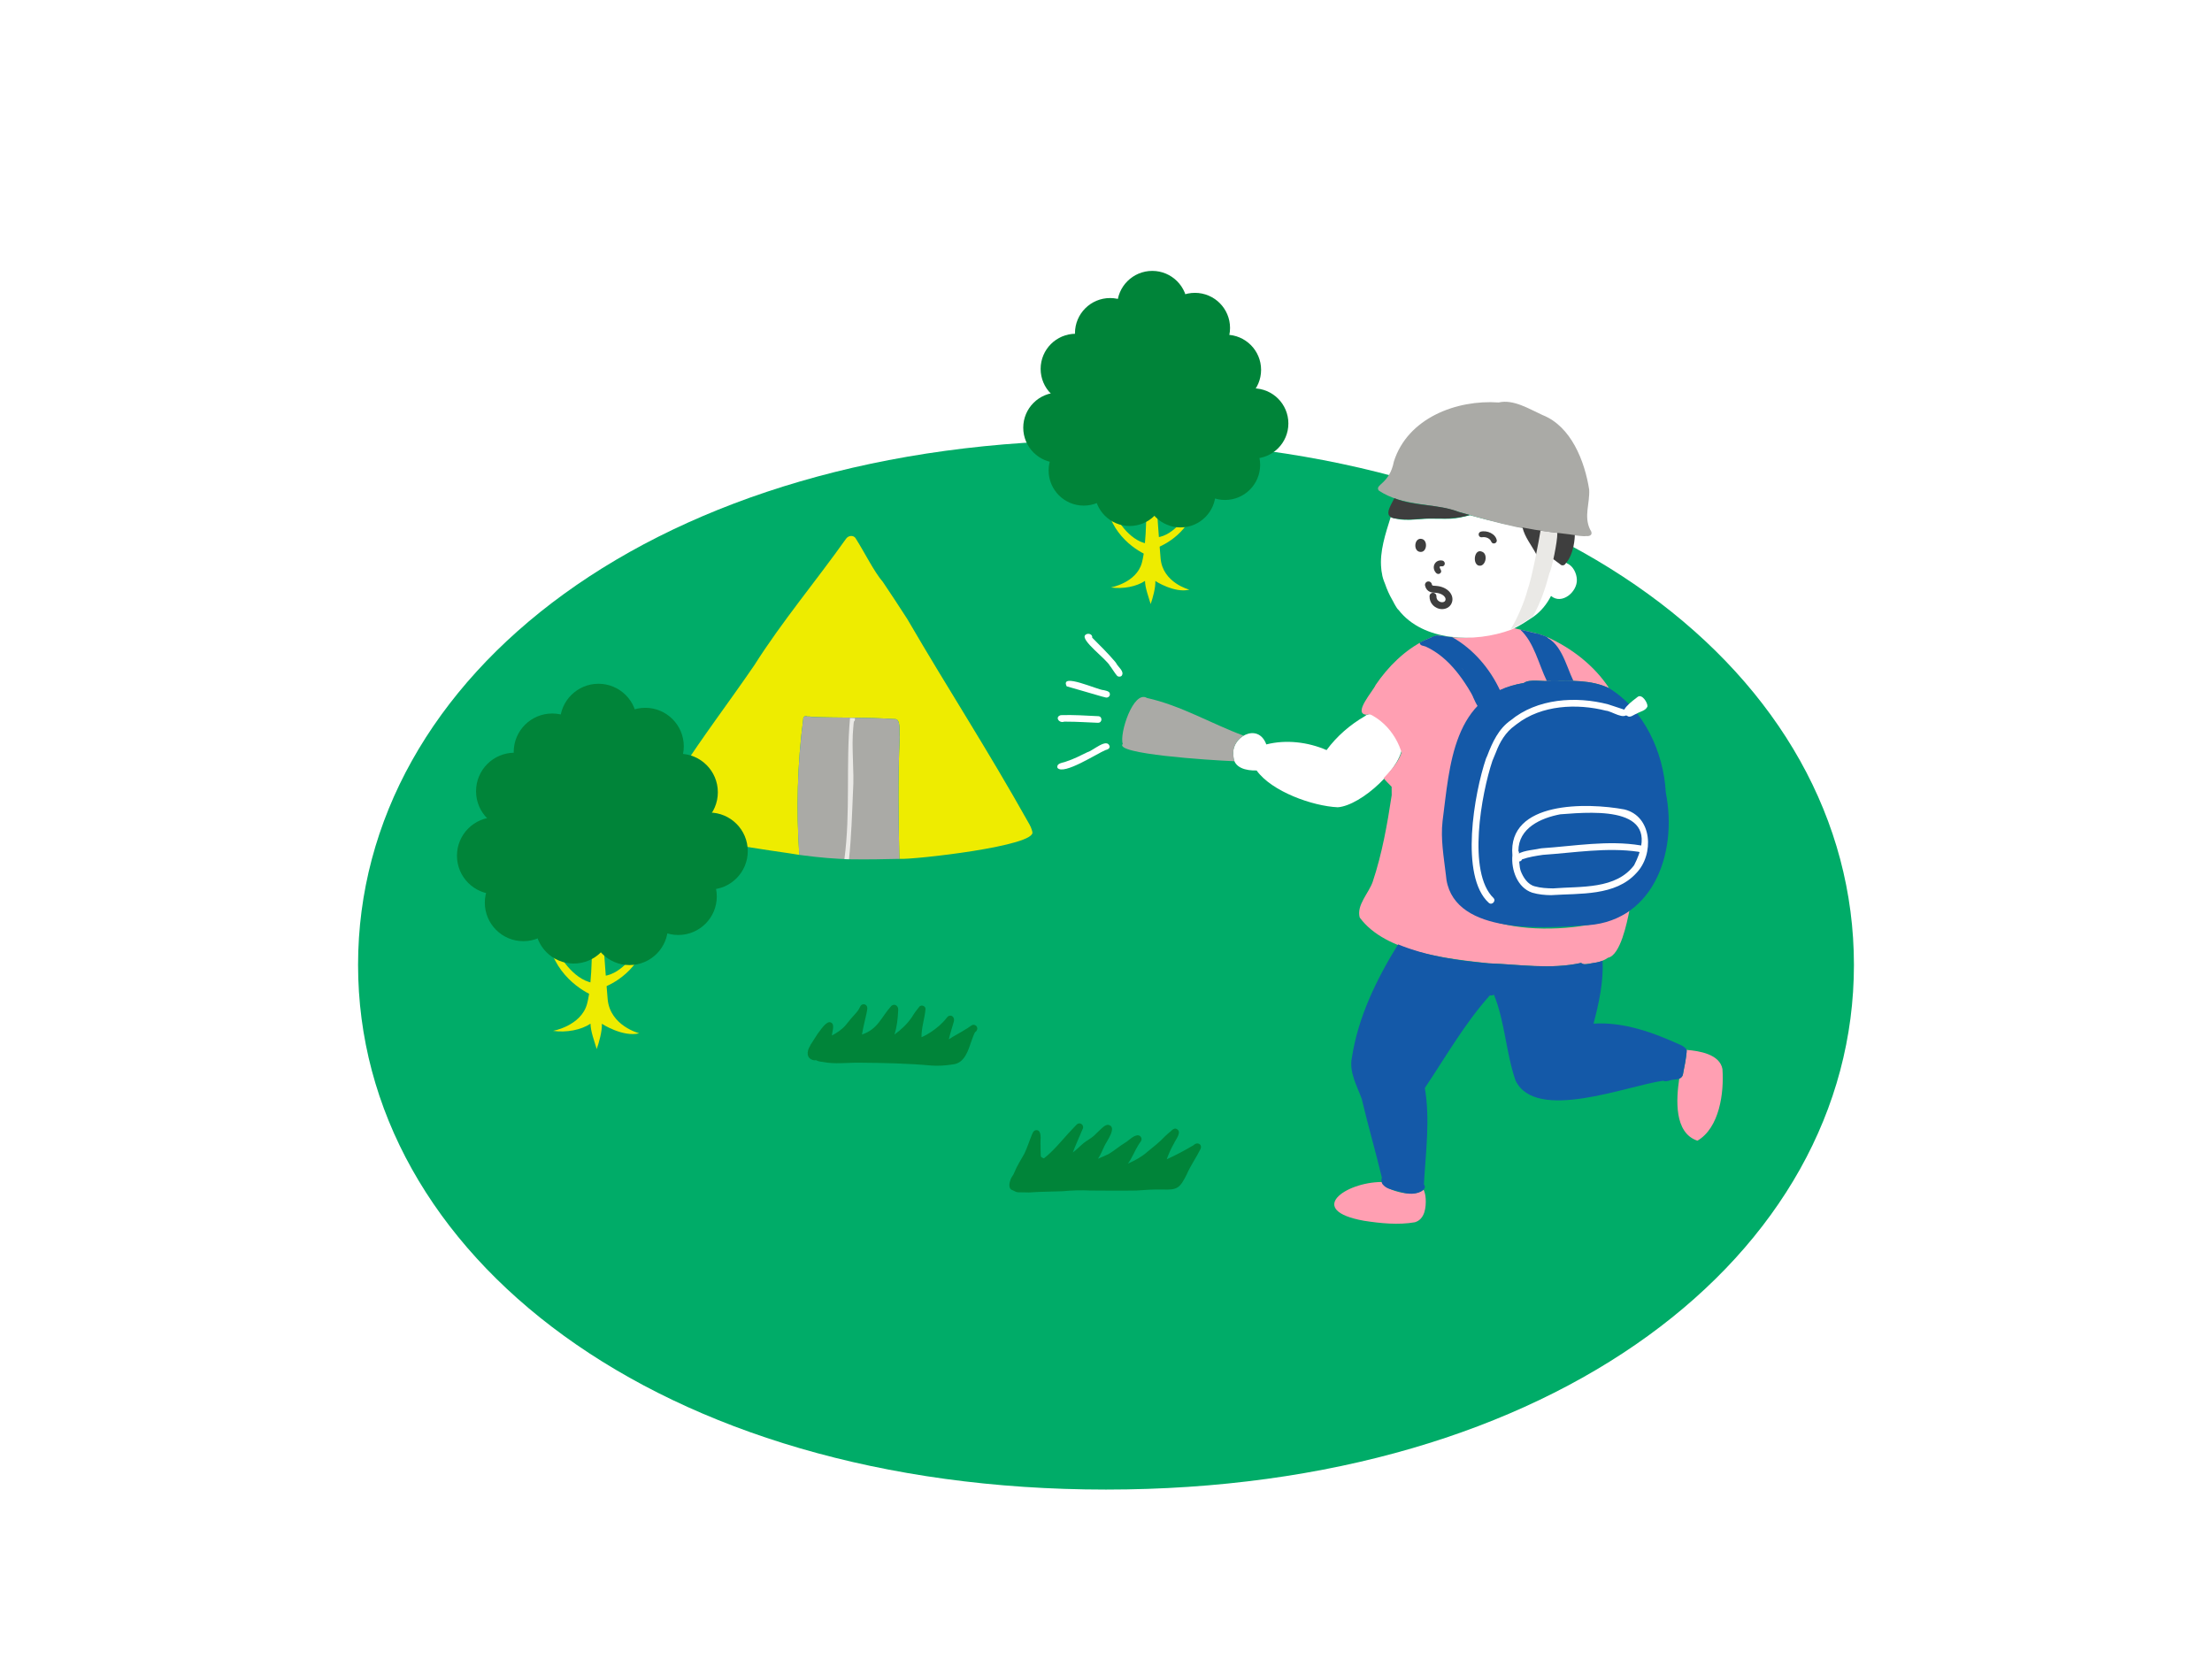 <svg width="600" height="450" viewBox="0 0 600 450" fill="none" xmlns="http://www.w3.org/2000/svg">
<g clip-path="url(#clip0_234_3455)">
<g filter="url(#filter0_d_234_3455)">
<path d="M502.875 235.582C502.875 314.182 421.5 377.902 300 377.902C178.5 377.902 97.125 314.182 97.125 235.582C97.125 156.982 178.5 93.255 300 93.255C421.5 93.255 502.875 156.975 502.875 235.575V235.582Z" fill="#00AC68"/>
</g>
<path d="M322.028 139.425C322.028 139.425 318.548 145.238 313.86 145.755L312.735 148.965C312.735 148.965 319.92 146.978 323.318 139.875L322.035 139.425H322.028Z" fill="#EEEC00"/>
<path d="M302.58 140.055C302.58 140.055 306.037 146.61 311.13 147.457L312.165 151.035C312.165 151.035 304.432 148.432 301.147 140.467L302.58 140.055Z" fill="#EEEC00"/>
<path d="M310.913 135.068C310.913 135.068 311.213 147.3 309.713 152.708C308.213 158.108 301.306 159.345 301.306 159.345C304.643 159.818 308.251 159.12 310.583 157.568C310.598 159.45 311.543 161.903 312.113 163.845C312.683 162.225 313.471 159.42 313.388 157.568C313.351 157.635 318.668 160.965 322.621 159.945C322.621 159.945 315.413 158.115 314.813 151.508C314.408 147.015 313.613 135.368 313.613 135.368L310.913 135.068Z" fill="#EEEC00"/>
<path d="M312.547 92.528C317.808 92.528 322.072 88.263 322.072 83.002C322.072 77.742 317.808 73.478 312.547 73.478C307.287 73.478 303.022 77.742 303.022 83.002C303.022 88.263 307.287 92.528 312.547 92.528Z" fill="#008439"/>
<path d="M312.547 108.18C317.808 108.18 322.072 103.916 322.072 98.655C322.072 93.394 317.808 89.13 312.547 89.13C307.287 89.13 303.022 93.394 303.022 98.655C303.022 103.916 307.287 108.18 312.547 108.18Z" fill="#008439"/>
<path d="M301.11 99.892C306.37 99.892 310.635 95.628 310.635 90.368C310.635 85.107 306.37 80.843 301.11 80.843C295.849 80.843 291.585 85.107 291.585 90.368C291.585 95.628 295.849 99.892 301.11 99.892Z" fill="#008439"/>
<path d="M291.796 109.582C297.056 109.582 301.321 105.318 301.321 100.057C301.321 94.797 297.056 90.532 291.796 90.532C286.535 90.532 282.271 94.797 282.271 100.057C282.271 105.318 286.535 109.582 291.796 109.582Z" fill="#008439"/>
<path d="M287.078 125.535C292.338 125.535 296.603 121.271 296.603 116.01C296.603 110.75 292.338 106.485 287.078 106.485C281.817 106.485 277.553 110.75 277.553 116.01C277.553 121.271 281.817 125.535 287.078 125.535Z" fill="#008439"/>
<path d="M293.963 137.145C299.223 137.145 303.487 132.88 303.487 127.62C303.487 122.359 299.223 118.095 293.963 118.095C288.702 118.095 284.438 122.359 284.438 127.62C284.438 132.88 288.702 137.145 293.963 137.145Z" fill="#008439"/>
<path d="M324.121 98.483C329.381 98.483 333.646 94.218 333.646 88.957C333.646 83.697 329.381 79.433 324.121 79.433C318.86 79.433 314.596 83.697 314.596 88.957C314.596 94.218 318.86 98.483 324.121 98.483Z" fill="#008439"/>
<path d="M332.543 109.845C337.803 109.845 342.068 105.581 342.068 100.32C342.068 95.059 337.803 90.795 332.543 90.795C327.282 90.795 323.018 95.059 323.018 100.32C323.018 105.581 327.282 109.845 332.543 109.845Z" fill="#008439"/>
<path d="M326.543 110.227C331.803 110.227 336.068 105.963 336.068 100.702C336.068 95.442 331.803 91.177 326.543 91.177C321.282 91.177 317.018 95.442 317.018 100.702C317.018 105.963 321.282 110.227 326.543 110.227Z" fill="#008439"/>
<path d="M339.945 124.388C345.205 124.388 349.47 120.123 349.47 114.863C349.47 109.602 345.205 105.338 339.945 105.338C334.684 105.338 330.42 109.602 330.42 114.863C330.42 120.123 334.684 124.388 339.945 124.388Z" fill="#008439"/>
<path d="M332.288 135.615C337.548 135.615 341.813 131.35 341.813 126.09C341.813 120.829 337.548 116.565 332.288 116.565C327.027 116.565 322.763 120.829 322.763 126.09C322.763 131.35 327.027 135.615 332.288 135.615Z" fill="#008439"/>
<path d="M312.547 123.833C317.808 123.833 322.072 119.568 322.072 114.308C322.072 109.047 317.808 104.783 312.547 104.783C307.287 104.783 303.022 109.047 303.022 114.308C303.022 119.568 307.287 123.833 312.547 123.833Z" fill="#008439"/>
<path d="M312.802 129.705C318.063 129.705 322.327 125.441 322.327 120.18C322.327 114.92 318.063 110.655 312.802 110.655C307.542 110.655 303.277 114.92 303.277 120.18C303.277 125.441 307.542 129.705 312.802 129.705Z" fill="#008439"/>
<path d="M299.738 119.753C304.998 119.753 309.263 115.488 309.263 110.228C309.263 104.967 304.998 100.703 299.738 100.703C294.477 100.703 290.213 104.967 290.213 110.228C290.213 115.488 294.477 119.753 299.738 119.753Z" fill="#008439"/>
<path d="M301.395 114.518C306.656 114.518 310.92 110.253 310.92 104.993C310.92 99.732 306.656 95.468 301.395 95.468C296.135 95.468 291.87 99.732 291.87 104.993C291.87 110.253 296.135 114.518 301.395 114.518Z" fill="#008439"/>
<path d="M324.803 119.753C330.064 119.753 334.328 115.488 334.328 110.228C334.328 104.967 330.064 100.703 324.803 100.703C319.543 100.703 315.278 104.967 315.278 110.228C315.278 115.488 319.543 119.753 324.803 119.753Z" fill="#008439"/>
<path d="M306.427 142.673C311.688 142.673 315.952 138.408 315.952 133.148C315.952 127.887 311.688 123.623 306.427 123.623C301.167 123.623 296.902 127.887 296.902 133.148C296.902 138.408 301.167 142.673 306.427 142.673Z" fill="#008439"/>
<path d="M320.206 143.062C325.466 143.062 329.731 138.798 329.731 133.537C329.731 128.277 325.466 124.012 320.206 124.012C314.945 124.012 310.681 128.277 310.681 133.537C310.681 138.798 314.945 143.062 320.206 143.062Z" fill="#008439"/>
<path d="M303.023 135.405C308.284 135.405 312.548 131.14 312.548 125.88C312.548 120.619 308.284 116.355 303.023 116.355C297.763 116.355 293.498 120.619 293.498 125.88C293.498 131.14 297.763 135.405 303.023 135.405Z" fill="#008439"/>
<path d="M322.081 135.405C327.341 135.405 331.606 131.14 331.606 125.88C331.606 120.619 327.341 116.355 322.081 116.355C316.82 116.355 312.556 120.619 312.556 125.88C312.556 131.14 316.82 135.405 322.081 135.405Z" fill="#008439"/>
<path d="M323.76 310.635C324.638 309.653 326.153 310.253 325.665 311.603C324.525 313.943 322.92 316.178 321.9 318.555C320.025 322.26 319.425 322.83 315.24 322.65C312.915 322.613 310.583 322.748 308.265 322.928C304.073 323.003 299.873 322.95 295.688 322.928C293.198 322.8 290.708 322.883 288.225 323.123C285.188 323.235 282.15 323.235 279.12 323.453C278.168 323.453 277.208 323.385 276.255 323.408C275.693 323.43 275.22 323.108 274.733 322.875C273.345 322.508 273.788 320.738 274.185 319.755C274.448 319.14 274.935 318.668 275.138 318.023C275.865 316.223 276.93 314.595 277.868 312.908C278.693 311.19 279.233 309.353 279.975 307.605C280.11 307.283 280.253 306.975 280.523 306.75C280.83 306.495 281.31 306.473 281.655 306.675C282.638 307.358 282.113 309.578 282.248 310.688C282.248 311.64 282.248 312.608 282.308 313.56C282.345 313.928 282.848 314.078 283.148 314.213C285.645 312.263 287.693 309.743 289.815 307.395C290.453 306.705 291.098 306.03 291.743 305.348C291.968 305.108 292.178 304.86 292.508 304.755C293.258 304.523 293.993 305.295 293.753 306.03C293.61 306.443 293.393 306.825 293.235 307.238C292.508 309.03 291.675 310.778 291.008 312.593C292.065 311.85 292.928 310.883 293.925 310.065C294.803 309.368 295.815 308.858 296.67 308.123C297.345 307.5 297.975 306.825 298.658 306.21C299.205 305.73 299.79 305.115 300.563 305.1C303.225 305.55 300.173 309.555 299.588 310.83C298.995 312 298.575 313.223 297.833 314.31C298.8 313.883 299.783 313.493 300.728 313.02C302.273 312.09 303.675 310.875 305.145 309.983C306.285 309.315 307.215 308.108 308.58 307.928C309.068 307.913 309.465 308.258 309.608 308.708C309.81 309.383 309.18 309.9 308.873 310.425C307.8 312.113 307.133 314.018 305.948 315.623C307.778 314.805 309.638 313.838 311.123 312.51C312.788 311.123 314.52 309.833 315.99 308.235C316.53 307.71 317.108 307.23 317.685 306.75C318.045 306.383 318.488 306 319.035 306.165C320.805 306.915 318.923 309.015 318.458 310.11C317.655 311.49 317.018 312.953 316.47 314.453C318.968 313.328 321.405 312.023 323.745 310.635H323.76Z" fill="#008439"/>
<path d="M264.877 278.363C265.297 278.895 265.05 279.66 264.48 279.968C264.097 280.688 263.827 281.475 263.565 282.203C262.635 284.873 261.682 288.488 258.322 288.735C256.455 289.028 254.557 289.163 252.667 289.028C246.135 288.435 239.58 288.3 233.025 288.255C229.747 288.218 226.402 288.713 223.162 288.045C222.36 287.97 221.76 287.82 221.317 287.558C221.145 287.618 220.942 287.633 220.717 287.58C218.662 287.175 218.79 285.098 219.742 283.695C219.81 283.44 219.952 283.193 220.125 282.998C220.672 282.165 221.19 281.31 221.737 280.478C222.442 279.63 224.152 276.758 225.367 277.335C226.575 277.883 225.682 279.848 225.66 280.883C227.01 280.148 228.322 279.293 229.342 278.13C230.272 276.938 231.255 275.768 232.282 274.665C232.74 274.14 233.1 273.54 233.392 272.918C233.677 272.393 234.39 272.235 234.87 272.603C235.567 273.165 235.132 274.148 235.035 274.89C234.615 276.833 234.12 278.7 233.805 280.62C238.237 279.098 238.995 275.888 241.807 272.82C242.805 272.07 243.787 272.97 243.63 274.088C243.525 276.315 243.307 278.498 242.617 280.613C244.425 279.33 246.075 277.755 247.327 275.933C247.95 274.883 248.67 273.893 249.45 272.963C250.02 272.52 250.98 272.858 251.047 273.615C250.845 276.278 249.915 278.685 249.952 281.34C251.752 280.575 253.32 279.458 254.797 278.198C255.487 277.545 256.185 276.893 256.755 276.128C256.935 275.858 257.16 275.625 257.475 275.528C258.555 275.258 259.035 276.42 258.667 277.298C258.247 278.835 257.707 280.35 257.37 281.91C258.877 280.898 260.512 280.125 262.027 279.128C262.665 278.82 263.16 278.318 263.782 278.01C264.172 277.89 264.637 278.04 264.885 278.37L264.877 278.363Z" fill="#008439"/>
<path d="M380.46 201.338C380.828 208.043 369.18 218.535 362.865 218.97C356.025 218.663 344.925 214.688 340.853 208.988C338.115 209.07 334.553 208.35 334.553 205.013C333.705 200.01 341.22 195.758 343.485 201.923C348.833 200.558 354.795 201.27 359.828 203.46C362.588 199.718 366.165 196.613 370.185 194.28C372.338 192.293 376.26 195.878 377.828 196.755C379.298 197.82 380.303 199.515 380.468 201.33L380.46 201.338Z" fill="white"/>
<path d="M374.79 186.548C374.79 186.548 374.79 186.548 374.79 186.54C374.775 186.563 374.76 186.585 374.745 186.6C374.76 186.585 374.768 186.563 374.783 186.548H374.79Z" fill="#FF9FB2"/>
<path d="M405.172 259.568C405.127 259.568 405.09 259.568 405.045 259.56C405.082 259.56 405.127 259.56 405.172 259.568C405.172 259.568 405.165 259.568 405.157 259.568C405.172 259.568 405.195 259.568 405.21 259.568C405.202 259.568 405.187 259.568 405.18 259.568H405.172Z" fill="#FF9FB2"/>
<path d="M381.907 257.145C381.907 257.145 381.96 257.16 381.99 257.175C381.96 257.168 381.937 257.16 381.907 257.145Z" fill="#FF9FB2"/>
<path d="M381.435 255.06C381.45 255.06 381.457 255.068 381.472 255.075C381.457 255.075 381.45 255.068 381.435 255.06Z" fill="#FF9FB2"/>
<path d="M441.967 247.027C441.322 250.192 439.545 259.14 436.155 259.785C434.302 261.127 431.94 261.27 429.742 261.547C429.412 261.585 429.082 261.435 428.895 261.18C420.622 263.017 412.102 261.585 403.725 261.292C403.732 261.292 403.74 261.292 403.747 261.292C392.715 260.055 375.825 258.412 368.82 248.88C367.89 245.505 371.287 242.265 372.352 239.16C374.887 231.577 376.305 223.56 377.497 215.677C377.497 215.692 377.497 215.7 377.497 215.715C377.512 214.942 377.497 214.177 377.475 213.412C376.77 212.617 375.937 211.927 375.3 211.072C378.202 208.005 381.87 203.977 379.987 199.462C379.935 199.342 379.882 199.23 379.822 199.11C378.78 196.882 373.132 192.907 370.65 193.882C366.84 193.59 372.457 187.455 373.155 185.767C373.132 185.797 373.11 185.827 373.087 185.865C376.5 180.832 381.052 176.295 386.55 173.602C387.667 173.115 388.792 172.612 389.977 172.327C396.87 173.7 403.995 172.56 410.587 170.37C413.625 171.142 416.782 171.585 419.677 172.815C426.322 175.8 432.457 180.547 436.47 186.667C431.535 184.342 425.985 184.642 420.667 184.68C418.35 184.942 414.975 184.087 413.332 185.257C393.577 188.737 396.697 208.297 394.567 223.41C394.02 228.292 394.342 233.212 394.912 238.08C393.907 255.682 432.54 253.755 441.975 247.027H441.967Z" fill="#FF9FB2"/>
<path d="M368.49 295.837C368.49 295.837 368.513 295.897 368.528 295.927C368.513 295.897 368.505 295.867 368.49 295.837Z" fill="#AAAAA6"/>
<path d="M371.978 269.715C371.978 269.715 371.963 269.745 371.963 269.753C371.963 269.738 371.97 269.723 371.978 269.715Z" fill="#AAAAA6"/>
<path d="M372.18 269.235C372.18 269.235 372.15 269.295 372.143 269.332C372.158 269.302 372.165 269.272 372.18 269.235Z" fill="#AAAAA6"/>
<path d="M464.01 286.365C464.01 286.365 463.973 286.35 463.95 286.343C463.988 286.358 464.025 286.373 464.063 286.388C464.048 286.388 464.033 286.373 464.01 286.365Z" fill="#FF9FB2"/>
<path d="M386.715 325.05C386.85 327.48 386.512 330.727 383.775 331.537C379.267 332.317 374.49 331.83 369.982 331.132C354.075 328.282 364.95 320.64 374.79 320.617C374.85 320.827 374.932 321.03 375.06 321.21C377.055 323.257 383.79 324.915 386.145 322.687C386.49 323.43 386.655 324.247 386.707 325.057L386.715 325.05Z" fill="#FF9FB2"/>
<path d="M467.212 290.017C467.67 296.43 466.402 305.91 460.425 309.412C454.02 307.282 454.672 298.065 455.49 292.59C455.595 292.545 455.7 292.492 455.797 292.425C455.827 292.402 455.865 292.38 455.895 292.35C455.895 292.35 455.895 292.35 455.887 292.35C456.225 292.147 456.412 291.78 456.51 291.412C456.855 289.215 457.5 287.002 457.492 284.782C460.942 285.052 466.5 285.952 467.22 290.01L467.212 290.017Z" fill="#FF9FB2"/>
<path d="M451.845 214.987C455.205 231.96 447.968 250.785 429.12 251.025C417.593 251.902 393.293 253.32 392.183 237.225C391.613 232.357 390.743 227.617 391.29 222.735C393.24 207.937 393.915 188.34 413.325 185.257C414.99 184.05 418.643 184.987 420.833 184.657C426.098 184.68 431.595 184.35 436.463 186.667C446.003 192.54 451.253 204.052 451.845 214.987Z" fill="#1459A8"/>
<path d="M400.815 191.122C397.455 184.92 393.382 178.455 386.737 175.387C386.13 175.117 385.14 175.23 385.095 174.315C385.65 174.015 386.22 173.745 386.797 173.49C394.35 176.445 398.85 183.735 402.592 190.507C402.135 190.942 401.692 191.392 401.28 191.865C401.13 191.617 400.972 191.37 400.815 191.122Z" fill="#1459A8"/>
<path d="M406.943 187.387C406.403 187.68 405.87 187.995 405.353 188.325C402.27 182.032 396.923 174.525 389.535 173.49C389.048 173.76 388.38 173.4 388.268 172.875C390.053 171.892 391.988 172.8 393.885 172.822C399.645 176.04 404.198 181.425 406.935 187.38L406.943 187.387Z" fill="#1459A8"/>
<path d="M400.934 191.73C398.887 188.55 398.399 184.688 396.704 181.388C394.252 179.513 391.949 177.63 389.144 176.28C389.174 176.303 389.212 176.318 389.242 176.34C388.642 176.033 388.012 175.395 388.124 174.675C387.599 174.308 387.074 173.948 386.542 173.603C387.592 173.168 388.642 172.65 389.752 172.395C391.409 172.688 392.887 173.58 394.252 174.525C396.644 173.633 399.952 180 401.602 181.538C403.312 180.165 404.069 183.638 404.729 184.71C404.722 184.688 404.707 184.658 404.699 184.635C404.834 184.943 404.962 185.258 405.097 185.565C405.082 185.528 405.067 185.49 405.052 185.46C405.134 185.648 405.209 185.828 405.284 186.015C405.284 186.015 405.284 186.008 405.284 186C405.577 186.608 405.914 187.185 406.214 187.785C404.294 188.91 402.562 190.35 401.122 192.038C401.062 191.933 400.994 191.828 400.934 191.723V191.73Z" fill="#1459A8"/>
<path d="M421.92 187.98C421.958 187.98 422.003 187.98 422.04 187.98C420.48 188.032 421.028 185.7 420.758 184.672C421.358 184.642 421.965 184.672 422.573 184.657C422.663 185.287 422.678 185.925 422.723 186.562C423.195 187.155 422.663 188.07 421.92 187.98Z" fill="#1459A8"/>
<path d="M419.58 184.732C417.315 180.075 416.145 174.285 412.372 170.782C414.135 171.18 415.89 171.6 417.63 172.072C417.727 172.177 417.832 172.282 417.93 172.387C423.292 173.362 424.71 180.42 426.787 184.695C424.365 184.635 422.002 184.62 419.58 184.74V184.732Z" fill="#1459A8"/>
<path d="M419.077 183.54C419.077 183.54 419.092 183.57 419.1 183.585C419.1 183.57 419.085 183.555 419.077 183.54Z" fill="#1459A8"/>
<path d="M419.048 183.48C419.048 183.48 419.063 183.525 419.078 183.54C419.07 183.517 419.063 183.495 419.048 183.48Z" fill="#1459A8"/>
<path d="M420.51 183.9C420.195 182.865 419.887 181.83 419.587 180.788C419.445 179.948 418.597 178.59 419.355 177.923C419.332 177.848 419.317 177.78 419.295 177.705C417.127 176.708 416.647 173.993 416.775 171.84C417.765 172.095 418.747 172.373 419.677 172.815C421.162 176.648 421.807 180.66 422.82 184.658C422.13 184.673 421.432 184.643 420.742 184.673C420.667 184.418 420.592 184.155 420.51 183.9Z" fill="#1459A8"/>
<path d="M403.823 244.89C395.873 237.623 399.893 215.13 403.073 205.763C403.073 205.748 403.088 205.725 403.095 205.71C403.148 205.583 403.208 205.455 403.26 205.328C403.26 205.328 403.26 205.335 403.26 205.343C403.283 205.29 403.305 205.238 403.328 205.185C403.328 205.185 403.328 205.193 403.328 205.2C403.35 205.148 403.373 205.095 403.395 205.043C403.395 205.05 403.388 205.065 403.38 205.073C403.403 205.013 403.433 204.953 403.455 204.893C403.44 204.93 403.425 204.968 403.41 205.005C404.805 201.345 406.493 197.64 409.823 195.345C409.793 195.368 409.763 195.39 409.733 195.42C416.925 189.443 427.47 188.753 436.253 191.063C436.253 191.063 436.245 191.063 436.238 191.063C437.715 191.498 439.148 192.068 440.633 192.51C441.098 192.57 441.45 192.975 441.42 193.448C440.768 195.518 437.138 192.87 435.63 192.773C435.645 192.773 435.66 192.78 435.683 192.788C427.725 190.748 418.133 191.22 411.443 196.395C411.473 196.373 411.503 196.35 411.533 196.32C411.3 196.5 411.068 196.68 410.835 196.86C410.865 196.838 410.895 196.815 410.925 196.793C408.39 198.585 406.808 201.278 405.735 204.143C405.75 204.105 405.765 204.068 405.78 204.03C405.533 204.638 405.285 205.245 405.03 205.845C405.038 205.823 405.053 205.8 405.06 205.778C404.963 206.003 404.873 206.235 404.775 206.46C404.783 206.438 404.79 206.415 404.805 206.393C401.85 215.213 397.898 236.618 405.128 243.608C405.885 244.395 404.648 245.655 403.845 244.89H403.823Z" fill="white"/>
<path d="M404.752 206.46C404.752 206.46 404.737 206.49 404.737 206.505C404.737 206.49 404.752 206.475 404.752 206.46Z" fill="white"/>
<path d="M405.052 205.732C405.052 205.732 405.037 205.762 405.037 205.77C405.037 205.755 405.052 205.74 405.052 205.732Z" fill="white"/>
<path d="M403.087 205.725C403.087 205.725 403.08 205.748 403.072 205.763C403.072 205.748 403.08 205.74 403.087 205.725Z" fill="white"/>
<path d="M403.23 205.395C403.23 205.395 403.215 205.433 403.207 205.448C403.207 205.433 403.222 205.41 403.23 205.395Z" fill="white"/>
<path d="M403.244 205.35C403.244 205.35 403.229 205.38 403.229 205.395C403.229 205.38 403.244 205.365 403.244 205.35Z" fill="white"/>
<path d="M436.11 191.032C436.11 191.032 436.178 191.047 436.208 191.062C436.178 191.055 436.14 191.047 436.11 191.032Z" fill="white"/>
<path d="M421.29 240.975C428.775 240.367 438.39 241.335 443.348 234.555C443.325 234.585 443.303 234.615 443.273 234.645C451.358 218.872 433.508 220.057 423.173 220.882C423.21 220.882 423.255 220.867 423.293 220.867C417.96 221.857 411.855 224.602 411.863 230.82C412.103 231.142 412.103 231.607 411.833 231.922C412.178 233.332 412.028 234.885 412.508 236.295C412.508 236.287 412.508 236.272 412.5 236.265C413.153 237.982 414.42 239.955 416.31 240.412C416.31 240.412 416.31 240.412 416.303 240.412C417.923 240.87 419.618 240.952 421.29 240.975ZM420.788 242.812C419.055 242.797 417.308 242.632 415.643 242.145C415.643 242.145 415.65 242.145 415.658 242.145C415.62 242.137 415.583 242.122 415.538 242.115C415.553 242.115 415.56 242.115 415.575 242.122C411.578 240.787 409.86 235.89 410.235 232.005C408.908 217.2 430.553 217.687 440.603 219.555C448.268 221.43 448.71 231.825 443.858 236.812C438.165 243.097 428.565 242.287 420.788 242.805V242.812Z" fill="white"/>
<path d="M411.937 233.692C411.18 233.775 410.527 232.957 410.887 232.252C412.649 230.64 415.5 230.662 417.765 230.152C417.907 230.13 418.042 230.115 418.185 230.092C418.185 230.092 418.185 230.092 418.177 230.092C427.042 229.492 436.199 227.842 445.012 229.312C444.997 229.312 444.975 229.305 444.96 229.297C445.2 229.365 445.432 229.425 445.672 229.485C445.657 229.485 445.634 229.477 445.619 229.47C447.539 229.98 446.16 232.005 444.63 231.097H444.637C444.517 231.067 444.405 231.037 444.285 231.007C444.322 231.015 444.359 231.03 444.404 231.037C435.877 229.792 427.072 231.292 418.507 231.877C416.602 232.155 414.682 232.455 412.859 233.092C412.747 233.437 412.41 233.677 412.05 233.685C412.05 233.685 411.982 233.685 411.945 233.685L411.937 233.692Z" fill="white"/>
<path d="M444.51 231.067C444.51 231.067 444.585 231.09 444.615 231.097C444.577 231.09 444.54 231.075 444.51 231.067Z" fill="white"/>
<path d="M417.885 230.13C417.847 230.13 417.802 230.137 417.765 230.145C417.802 230.145 417.847 230.13 417.885 230.13Z" fill="white"/>
<path d="M418.29 230.077C418.29 230.077 418.215 230.085 418.178 230.092C418.215 230.092 418.253 230.085 418.29 230.077Z" fill="white"/>
<path d="M445.545 229.455C445.545 229.455 445.582 229.463 445.605 229.47C445.582 229.47 445.567 229.463 445.545 229.455Z" fill="white"/>
<path d="M443.918 191.588C444.218 191.445 444.525 191.303 444.818 191.153C444.765 191.078 444.713 191.01 444.66 190.935C444.405 191.145 444.158 191.37 443.918 191.588ZM441.345 194.16C438.3 193.26 443.205 189.825 444.27 188.985C445.448 188.213 446.948 190.635 446.873 191.61C446.423 192.795 444.87 192.983 443.888 193.598C443.1 193.868 442.14 194.835 441.345 194.16Z" fill="white"/>
<path d="M443.182 192.165C442.26 191.295 443.76 189.803 444.72 189.9C445.71 190.065 445.822 191.588 444.78 191.745C444.405 192.24 443.737 192.66 443.182 192.165Z" fill="white"/>
<path d="M444.96 192.472C443.647 192.615 443.505 190.665 444.832 190.672C446.145 190.537 446.287 192.502 444.96 192.472Z" fill="white"/>
<path d="M380.955 209.617C381.075 203.017 377.378 196.47 371.355 193.605C369.42 192.952 371.003 190.5 372.203 192.007C376.365 193.995 379.673 197.715 381.405 201.967C381.893 203.287 383.97 210.277 381.93 210.465C381.45 210.502 380.955 210.12 380.948 209.617H380.955Z" fill="#FF9FB2"/>
<path d="M384.427 213.81C383.34 205.447 382.237 200.625 375.847 194.632C374.01 193.455 375.277 191.707 376.492 192.787C379.11 195.247 381.51 197.992 383.212 201.172C385.222 204.945 385.447 209.302 386.205 213.435C386.445 214.575 384.66 214.965 384.427 213.81Z" fill="#FF9FB2"/>
<path d="M314.355 190.252C314.355 190.252 314.332 190.252 314.317 190.245C314.34 190.245 314.37 190.26 314.392 190.267C314.377 190.267 314.37 190.267 314.355 190.26V190.252Z" fill="#AAAAA6"/>
<path d="M337.275 199.53C335.415 200.655 334.245 202.823 334.553 205.013C334.613 205.508 334.688 206.01 334.86 206.483C327.653 206.183 302.01 204.48 304.553 201.765C303.555 199.073 307.418 187.088 311.115 189.323C320.355 191.378 328.485 196.268 337.275 199.53Z" fill="#AAAAA6"/>
<path d="M302.955 183.24C302.333 182.505 301.853 181.657 301.283 180.877C301.283 180.885 301.298 180.892 301.298 180.9C301.208 180.787 301.118 180.667 301.028 180.555C301.043 180.577 301.058 180.592 301.073 180.615C300.135 178.762 292.988 173.64 294.368 172.252C294.968 171.592 296.415 171.945 296.258 172.965C298.38 175.087 300.525 177.21 302.475 179.49C302.475 179.482 302.46 179.475 302.453 179.467C302.475 179.497 302.498 179.527 302.52 179.557C302.52 179.55 302.505 179.542 302.505 179.535C302.528 179.565 302.543 179.587 302.565 179.617C302.565 179.61 302.55 179.602 302.55 179.595C302.573 179.625 302.595 179.655 302.618 179.685C302.618 179.685 302.61 179.67 302.603 179.662C302.633 179.7 302.655 179.73 302.685 179.767C302.678 179.752 302.663 179.745 302.655 179.73C302.678 179.76 302.7 179.79 302.723 179.82C303.195 180.885 305.16 182.152 304.223 183.33C303.863 183.645 303.27 183.622 302.955 183.247V183.24Z" fill="white"/>
<path d="M302.729 179.82C302.729 179.82 302.759 179.858 302.774 179.873C302.759 179.858 302.744 179.835 302.729 179.82Z" fill="white"/>
<path d="M302.722 179.813C302.722 179.813 302.7 179.783 302.685 179.768C302.7 179.783 302.707 179.798 302.722 179.82V179.813Z" fill="white"/>
<path d="M302.587 179.632C302.587 179.632 302.58 179.617 302.572 179.617C302.587 179.632 302.595 179.647 302.61 179.662C302.602 179.655 302.595 179.64 302.587 179.632Z" fill="white"/>
<path d="M299.985 189.203C299.58 189.105 299.175 189.008 298.77 188.895C298.807 188.903 298.845 188.918 298.882 188.925C295.702 188.025 292.485 187.043 289.342 186.165C287.37 182.303 297.832 187.193 299.37 187.2C299.332 187.185 299.295 187.178 299.257 187.17C299.977 187.38 301.222 187.448 301.042 188.498C300.952 188.963 300.457 189.308 299.992 189.195L299.985 189.203Z" fill="white"/>
<path d="M297.825 196.057C294.998 195.945 292.178 195.75 289.35 195.75C289.38 195.75 289.41 195.75 289.44 195.75C289.14 195.75 288.848 195.75 288.548 195.75H288.653C287.258 196.267 286.035 194.438 287.753 193.98C291.15 193.86 294.548 194.107 297.938 194.265C299.1 194.362 299.003 196.087 297.825 196.05V196.057Z" fill="white"/>
<path d="M286.837 208.29C286.485 206.925 288.367 206.94 289.222 206.55C291.217 205.905 293.092 204.953 294.967 204.023C296.437 203.663 300.232 200.063 300.982 202.403C301.042 203.108 300.397 203.318 299.85 203.46C299.887 203.445 299.917 203.43 299.955 203.415C297.607 204.353 288.495 210.353 286.837 208.283V208.29Z" fill="white"/>
<path d="M457.537 285.09C457.297 287.258 456.907 289.418 456.457 291.555C456.352 291.878 456.172 292.178 455.88 292.358C455.88 292.358 455.88 292.358 455.887 292.358C455.857 292.388 455.827 292.41 455.79 292.433C455.287 292.785 454.635 292.77 454.05 292.853C453.09 292.86 452.017 293.588 451.117 293.145C441.337 294.495 416.505 304.485 411.075 293.055C408.48 285.548 408.217 277.08 405.21 269.768C404.94 270.008 404.505 270.083 404.137 269.97C397.32 277.56 392.152 286.665 386.482 295.118C387.952 303.66 386.715 312.63 386.227 321.255C387.142 322.448 385.485 323.243 384.547 323.543C382.402 324.188 380.73 323.513 378.742 322.995C377.415 322.665 375.892 322.395 375.045 321.203C374.715 320.715 374.595 319.98 374.835 319.47C373.132 312.3 371.047 305.228 369.367 298.058C368.055 294.458 365.872 290.753 366.705 286.808C366.705 286.845 366.697 286.89 366.69 286.928C368.37 275.88 373.387 265.605 379.222 256.163C387.015 259.343 395.392 260.595 403.732 261.3C403.725 261.3 403.717 261.3 403.71 261.3C412.08 261.6 420.6 263.025 428.88 261.188C429.945 262.05 431.67 261.143 432.937 261.09C432.937 261.12 432.937 261.15 432.952 261.173L432.937 261.09C433.537 260.978 434.13 260.835 434.7 260.588C434.962 266.318 433.71 272.13 432.24 277.658C440.617 277.133 448.732 280.185 456.232 283.613C456.765 283.973 457.5 284.37 457.53 285.09H457.537Z" fill="#1459A8"/>
<path d="M424.928 152.707C424.553 152.542 424.148 152.505 423.735 152.512C423.585 152.497 423.443 152.482 423.293 152.497C423.203 152.497 423.12 152.497 423.038 152.497C423.173 150.645 423.413 148.755 423.09 146.925C422.805 146.895 422.528 146.85 422.25 146.79C422.235 146.79 422.228 146.79 422.213 146.782C422.1 146.76 421.988 146.722 421.883 146.692C421.86 146.685 421.838 146.677 421.815 146.67H421.8C421.763 146.655 421.718 146.64 421.68 146.625C421.673 146.625 421.665 146.625 421.658 146.617C421.658 146.617 421.658 146.617 421.65 146.617C421.635 146.617 421.613 146.602 421.598 146.595C421.545 146.572 421.5 146.557 421.448 146.535C421.44 146.535 421.433 146.527 421.418 146.52C421.365 146.49 421.313 146.475 421.26 146.445C421.26 146.445 421.26 146.445 421.253 146.445C421.208 146.422 421.155 146.392 421.11 146.37C420.848 146.182 420.54 146.092 420.248 145.987C420.09 145.927 419.925 145.86 419.768 145.8C419.693 145.77 419.618 145.74 419.543 145.71C419.528 145.71 419.513 145.695 419.505 145.695C419.43 145.657 419.355 145.627 419.28 145.597C419.265 145.597 419.258 145.59 419.243 145.582C419.243 145.582 419.235 145.582 419.228 145.582C419.228 145.582 419.228 145.582 419.22 145.582C419.168 145.56 419.115 145.537 419.07 145.515C419.063 145.515 419.055 145.507 419.048 145.5H419.04C418.973 145.47 418.898 145.432 418.83 145.402C418.755 145.365 418.688 145.327 418.613 145.29C418.598 145.29 418.59 145.275 418.575 145.267C418.508 145.23 418.44 145.2 418.373 145.155C418.335 145.132 418.298 145.117 418.268 145.095C418.253 145.095 418.245 145.08 418.238 145.08C418.238 145.08 418.208 145.065 418.193 145.057C418.185 145.057 418.178 145.042 418.163 145.042C418.14 145.027 418.11 145.012 418.088 144.997C418.088 144.997 418.08 144.997 418.073 144.99C418.043 144.975 418.013 144.952 417.975 144.93C417.968 144.93 417.96 144.922 417.953 144.915C417.953 144.915 417.938 144.907 417.93 144.9C417.93 144.9 417.878 144.87 417.855 144.855C417.848 144.847 417.833 144.84 417.825 144.832C417.825 144.832 417.818 144.832 417.81 144.825C417.803 144.825 417.788 144.81 417.78 144.802C417.78 144.802 417.758 144.787 417.75 144.78C417.75 144.78 417.705 144.75 417.683 144.735C417.465 144.592 417.255 144.442 417.045 144.277C416.85 144.12 416.655 143.962 416.475 143.79C416.438 143.79 416.4 143.775 416.363 143.775C410.43 142.755 404.565 141.345 398.753 139.762C397.02 140.167 395.34 140.632 393.563 140.7C391.583 140.79 389.603 140.67 387.623 140.7C387.683 140.7 387.743 140.7 387.803 140.692C386.835 140.715 385.868 140.767 384.908 140.85C384.09 140.917 383.273 140.97 382.455 141.007C381.93 141.022 381.413 141.015 380.888 140.992C380.213 140.962 379.545 140.895 378.885 140.745C378.863 140.745 378.833 140.745 378.803 140.73C378.645 140.7 378.488 140.662 378.323 140.632C377.94 140.542 377.565 140.422 377.228 140.242C375.825 144.75 374.16 149.617 374.67 154.275C374.685 154.65 374.753 155.077 374.85 155.527C374.948 156.412 375.27 157.38 375.683 158.355C376.178 159.832 376.883 161.385 377.595 162.615C377.723 162.87 377.858 163.11 378 163.35C378.105 163.612 378.248 163.845 378.39 164.07C378.413 164.107 378.428 164.152 378.45 164.182C378.45 164.182 378.45 164.19 378.45 164.197C378.45 164.205 378.465 164.212 378.465 164.227C378.495 164.272 378.518 164.31 378.548 164.355C378.615 164.467 378.683 164.572 378.758 164.685C378.758 164.692 378.765 164.707 378.773 164.715C378.765 164.7 378.758 164.692 378.743 164.677C378.788 164.745 378.833 164.812 378.878 164.88C378.9 164.91 378.923 164.947 378.945 164.985C379.073 165.165 379.215 165.337 379.38 165.472C386.033 174 399.983 174.487 409.898 170.797C410.093 170.715 410.288 170.632 410.483 170.542C411.09 170.265 411.675 169.957 412.253 169.627C412.358 169.567 412.463 169.507 412.56 169.447C412.898 169.252 413.235 169.042 413.573 168.832C413.858 168.652 414.15 168.465 414.435 168.277C414.93 167.94 415.448 167.64 415.935 167.295C418.028 165.81 419.58 163.86 420.713 161.647C423.645 164.13 427.868 160.545 427.718 157.222C427.665 155.475 426.675 153.487 425.07 152.827L424.928 152.707ZM380.693 140.887C380.295 140.865 379.898 140.82 379.5 140.76C379.898 140.812 380.295 140.85 380.693 140.887ZM384.36 140.79C383.708 140.842 383.055 140.88 382.403 140.902C383.055 140.872 383.708 140.835 384.36 140.79ZM413.333 164.61C413.715 163.725 414.068 162.832 414.383 161.917C414.758 160.83 415.08 159.727 415.388 158.617C415.08 159.727 414.758 160.837 414.383 161.917C414.068 162.832 413.715 163.732 413.333 164.61ZM417.525 147.097C417.465 146.977 417.413 146.857 417.353 146.737C417.42 146.88 417.488 147.022 417.563 147.165C417.555 147.142 417.54 147.12 417.525 147.097Z" fill="white"/>
<path d="M431.325 143.647C432.24 144.945 431.385 145.552 430.178 145.402C429.593 145.552 427.02 145.192 426.975 145.17C415.133 144.292 407.1 142.162 395.633 138.832C388.538 136.342 380.498 137.4 374.003 133.072C372.743 131.43 376.905 131.362 378.083 125.19C381.825 113.4 395.033 108.36 406.515 109.17C410.535 108.232 414.825 110.962 418.41 112.582C426.188 115.65 429.855 125.107 431.063 132.817C431.265 136.545 429.563 140.062 431.318 143.647H431.325Z" fill="#AAAAA6"/>
<path d="M395.64 138.84C390.053 136.65 383.775 137.408 378.21 135.143C377.145 137.295 374.888 140.4 378.81 140.663C378.99 140.693 379.17 140.738 379.35 140.745C379.35 140.745 379.35 140.745 379.358 140.745C379.38 140.745 379.395 140.745 379.418 140.753C379.463 140.753 379.508 140.768 379.553 140.768C380.325 140.873 381.098 140.925 381.878 140.91C381.893 140.91 381.908 140.91 381.923 140.91C382.11 140.91 382.305 140.903 382.493 140.895C382.598 140.895 382.703 140.895 382.815 140.895C382.95 140.895 383.093 140.88 383.228 140.873C383.273 140.873 383.318 140.873 383.363 140.865C383.498 140.865 383.633 140.85 383.775 140.835C384.698 140.775 385.628 140.715 386.55 140.648C386.573 140.648 386.603 140.648 386.625 140.648C387.795 140.61 388.965 140.618 390.135 140.618C390.705 140.633 391.268 140.648 391.838 140.648C391.898 140.648 391.958 140.648 392.018 140.648C392.483 140.648 392.94 140.648 393.405 140.618C393.405 140.618 393.383 140.588 393.375 140.565C395.13 140.475 396.878 140.243 398.595 139.68C397.605 139.41 396.623 139.14 395.64 138.855V138.84Z" fill="#3E3E3E"/>
<path d="M427.133 145.118C426.998 145.103 426.863 145.08 426.728 145.065C426.3 145.013 425.88 144.96 425.453 144.908C425.19 144.878 424.92 144.84 424.658 144.81C424.035 144.735 423.42 144.66 422.798 144.585C420.645 144.33 418.493 144.06 416.355 143.7C416.31 143.7 416.265 143.685 416.22 143.678C416.22 143.678 416.22 143.678 416.213 143.678C416.25 143.85 416.318 144.008 416.37 144.173C416.31 144.008 416.243 143.843 416.205 143.67C415.785 143.603 415.365 143.52 414.953 143.445C414.293 143.325 413.633 143.205 412.973 143.078C413.603 145.748 415.44 147.893 416.678 150.285C416.805 150.473 416.925 150.66 417.06 150.848C417.135 150.075 417.248 149.31 417.36 148.545C417.428 148.08 417.488 147.623 417.57 147.165C417.518 147.045 417.458 146.933 417.405 146.813C417.503 147.023 417.608 147.24 417.72 147.443C418.44 148.853 419.453 150.083 420.6 151.163C421.373 151.658 423.375 153.225 423.495 153.285C423.9 153.465 424.455 153.3 424.635 152.888C427.005 150.345 427.193 145.53 427.155 145.095L427.133 145.118Z" fill="#3E3E3E"/>
<path d="M422.422 144.54C420.9 144.352 419.377 144.165 417.862 143.94C417.525 146.167 415.515 156.885 414.36 159.952C413.557 163.147 411.435 168.075 409.755 170.685C409.95 170.602 410.145 170.52 410.34 170.43C410.955 170.152 411.54 169.807 412.132 169.47C412.125 169.485 412.117 169.5 412.11 169.515C412.245 169.44 412.38 169.342 412.515 169.26C412.605 169.207 412.695 169.17 412.785 169.117C412.792 169.102 412.8 169.095 412.807 169.08C412.807 169.08 412.815 169.08 412.822 169.072C412.822 169.08 412.815 169.095 412.815 169.102C413.01 168.982 413.205 168.847 413.4 168.727C413.4 168.727 413.4 168.735 413.4 168.742C413.677 168.562 413.97 168.367 414.255 168.187C414.36 168.12 414.457 168.06 414.562 167.992C414.562 167.992 414.57 167.992 414.577 167.992C414.81 167.842 415.035 167.692 415.267 167.55C415.267 167.55 415.267 167.542 415.267 167.535C415.44 167.422 415.62 167.31 415.792 167.19C417.877 163.522 419.22 159.495 420.292 155.422C420.33 155.355 420.36 155.28 420.397 155.205C420.907 154.117 422.452 147.12 422.43 144.555L422.422 144.54Z" fill="#EAE9E6"/>
<path d="M405.165 147.412C404.662 147.397 404.542 146.985 404.347 146.625C403.86 145.89 402.907 145.605 402.067 145.717C401.1 145.957 400.665 144.6 401.595 144.225C403.305 143.752 405.765 144.772 406.012 146.67C405.975 147.105 405.6 147.442 405.172 147.412H405.165Z" fill="#3E3E3E"/>
<path d="M389.587 155.46C388.102 153.975 389.212 151.62 391.29 152.063C392.34 152.43 391.92 153.923 390.84 153.578C390.712 153.63 390.585 153.683 390.465 153.75C390.555 154.343 391.275 154.89 390.697 155.46C390.397 155.76 389.895 155.768 389.595 155.46H389.587Z" fill="#3E3E3E"/>
<path d="M387.646 140.595C388.216 140.58 388.786 140.573 389.356 140.595C388.786 140.58 388.216 140.58 387.646 140.595Z" fill="white"/>
<path d="M400.935 153.367C399.352 152.647 399.982 148.725 402.022 149.655C403.792 150.337 402.915 154.057 400.935 153.367Z" fill="#3E3E3E"/>
<path d="M385.343 149.707C383.213 149.7 383.543 145.672 385.688 146.19C387.338 146.572 387.09 149.775 385.343 149.707Z" fill="#3E3E3E"/>
<path d="M387.458 158.647C387.743 159.907 388.741 159.795 389.423 159.847C392.281 160.057 393.691 162.045 392.753 163.507C392.236 164.31 391.058 164.482 390.181 164.077C389.701 163.86 388.666 163.222 388.696 161.73" stroke="#3E3E3E" stroke-width="1.87" stroke-miterlimit="10" stroke-linecap="round"/>
<path d="M279.997 225.585C281.573 229.455 247.695 233.22 243.952 232.965C243.69 221.91 243.54 210.87 244.05 199.838C243.855 198.555 244.493 194.828 242.558 195.045C235.05 194.528 227.52 194.745 219.998 194.46C219.698 194.288 219.3 194.37 218.963 194.363C218.708 194.153 218.34 194.213 218.115 194.43C218.115 194.43 218.123 194.43 218.13 194.423C217.95 194.558 217.845 194.79 217.883 195.015C216.293 207.188 215.955 219.69 216.818 231.885C213.225 231.158 173.228 226.305 177.368 222.053C177.473 219.45 183.578 211.395 184.23 209.745C190.643 199.74 197.858 190.298 204.57 180.495C212.145 168.525 221.325 157.643 229.493 146.123C230.22 145.103 231.578 145.208 232.058 145.965C234.495 149.79 237.113 155.138 239.475 157.845C241.717 161.205 243.938 164.513 246.105 167.918C257.558 187.583 267.345 202.418 279.24 223.62C279.87 224.745 279.953 225.518 280.013 225.57L279.997 225.585Z" fill="#EEEC00"/>
<path d="M244.05 199.838C243.533 210.878 243.683 221.91 243.953 232.965C239.633 233.078 235.305 233.138 230.985 233.085C226.553 232.988 222.128 232.583 217.733 232.005C217.425 231.968 217.118 231.923 216.803 231.885C215.948 219.69 216.285 207.188 217.875 195.015C217.83 194.79 217.935 194.558 218.123 194.423C218.123 194.423 218.115 194.423 218.108 194.43C218.333 194.213 218.7 194.153 218.955 194.363C219.3 194.37 219.69 194.288 219.99 194.46C227.513 194.745 235.043 194.52 242.55 195.038C244.485 194.82 243.848 198.548 244.043 199.83L244.05 199.838Z" fill="#AAAAA6"/>
<path d="M230.123 233.07C229.763 233.063 229.403 233.048 229.043 233.033C230.73 220.32 229.418 207.45 230.565 194.775C231 194.798 231.435 194.805 231.87 194.805C231.93 195.128 231.93 195.548 231.608 195.728C231.533 196.245 231.495 196.77 231.458 197.288C231.458 197.258 231.458 197.235 231.458 197.205C230.895 203.048 231.773 208.89 231.375 214.725C231.375 214.695 231.375 214.665 231.375 214.643C231.12 220.793 230.925 226.95 230.295 233.078C230.235 233.078 230.175 233.078 230.115 233.078L230.123 233.07Z" fill="#EAE9E6"/>
<path d="M172.732 257.79C172.732 257.79 168.915 264.165 163.77 264.735L162.532 268.26C162.532 268.26 170.415 266.085 174.135 258.293L172.725 257.798L172.732 257.79Z" fill="#EEEC00"/>
<path d="M151.409 258.48C151.409 258.48 155.197 265.672 160.784 266.602L161.924 270.525C161.924 270.525 153.442 267.675 149.842 258.937L151.409 258.48Z" fill="#EEEC00"/>
<path d="M160.544 253.005C160.544 253.005 160.874 266.422 159.224 272.347C157.582 278.272 150.007 279.622 150.007 279.622C153.667 280.14 157.619 279.375 160.177 277.672C160.192 279.742 161.227 282.427 161.857 284.557C162.487 282.78 163.349 279.697 163.259 277.672C163.222 277.74 169.049 281.4 173.384 280.275C173.384 280.275 165.479 278.265 164.827 271.02C164.377 266.092 163.507 253.32 163.507 253.32L160.544 252.99V253.005Z" fill="#EEEC00"/>
<path d="M162.337 206.363C168.107 206.363 172.785 201.685 172.785 195.915C172.785 190.145 168.107 185.468 162.337 185.468C156.567 185.468 151.89 190.145 151.89 195.915C151.89 201.685 156.567 206.363 162.337 206.363Z" fill="#008439"/>
<path d="M162.337 223.522C168.107 223.522 172.785 218.845 172.785 213.075C172.785 207.305 168.107 202.627 162.337 202.627C156.567 202.627 151.89 207.305 151.89 213.075C151.89 218.845 156.567 223.522 162.337 223.522Z" fill="#008439"/>
<path d="M149.789 214.432C155.559 214.432 160.237 209.755 160.237 203.985C160.237 198.215 155.559 193.537 149.789 193.537C144.019 193.537 139.342 198.215 139.342 203.985C139.342 209.755 144.019 214.432 149.789 214.432Z" fill="#008439"/>
<path d="M139.574 225.067C145.344 225.067 150.022 220.39 150.022 214.62C150.022 208.85 145.344 204.172 139.574 204.172C133.804 204.172 129.127 208.85 129.127 214.62C129.127 220.39 133.804 225.067 139.574 225.067Z" fill="#008439"/>
<path d="M134.4 242.557C140.17 242.557 144.847 237.88 144.847 232.11C144.847 226.34 140.17 221.662 134.4 221.662C128.63 221.662 123.952 226.34 123.952 232.11C123.952 237.88 128.63 242.557 134.4 242.557Z" fill="#008439"/>
<path d="M141.952 255.292C147.722 255.292 152.4 250.615 152.4 244.845C152.4 239.075 147.722 234.397 141.952 234.397C136.182 234.397 131.505 239.075 131.505 244.845C131.505 250.615 136.182 255.292 141.952 255.292Z" fill="#008439"/>
<path d="M175.028 212.887C180.798 212.887 185.475 208.21 185.475 202.44C185.475 196.67 180.798 191.992 175.028 191.992C169.258 191.992 164.58 196.67 164.58 202.44C164.58 208.21 169.258 212.887 175.028 212.887Z" fill="#008439"/>
<path d="M184.267 225.345C190.037 225.345 194.714 220.667 194.714 214.897C194.714 209.127 190.037 204.45 184.267 204.45C178.497 204.45 173.819 209.127 173.819 214.897C173.819 220.667 178.497 225.345 184.267 225.345Z" fill="#008439"/>
<path d="M177.69 225.765C183.46 225.765 188.137 221.087 188.137 215.317C188.137 209.547 183.46 204.87 177.69 204.87C171.92 204.87 167.242 209.547 167.242 215.317C167.242 221.087 171.92 225.765 177.69 225.765Z" fill="#008439"/>
<path d="M192.382 241.297C198.152 241.297 202.83 236.62 202.83 230.85C202.83 225.08 198.152 220.402 192.382 220.402C186.612 220.402 181.935 225.08 181.935 230.85C181.935 236.62 186.612 241.297 192.382 241.297Z" fill="#008439"/>
<path d="M183.982 253.613C189.752 253.613 194.429 248.935 194.429 243.165C194.429 237.395 189.752 232.718 183.982 232.718C178.212 232.718 173.534 237.395 173.534 243.165C173.534 248.935 178.212 253.613 183.982 253.613Z" fill="#008439"/>
<path d="M162.337 240.69C168.107 240.69 172.785 236.012 172.785 230.242C172.785 224.472 168.107 219.795 162.337 219.795C156.567 219.795 151.89 224.472 151.89 230.242C151.89 236.012 156.567 240.69 162.337 240.69Z" fill="#008439"/>
<path d="M162.622 247.133C168.392 247.133 173.07 242.455 173.07 236.685C173.07 230.915 168.392 226.238 162.622 226.238C156.852 226.238 152.175 230.915 152.175 236.685C152.175 242.455 156.852 247.133 162.622 247.133Z" fill="#008439"/>
<path d="M148.282 236.213C154.052 236.213 158.73 231.535 158.73 225.765C158.73 219.995 154.052 215.318 148.282 215.318C142.512 215.318 137.835 219.995 137.835 225.765C137.835 231.535 142.512 236.213 148.282 236.213Z" fill="#008439"/>
<path d="M150.105 230.475C155.875 230.475 160.552 225.798 160.552 220.028C160.552 214.258 155.875 209.58 150.105 209.58C144.335 209.58 139.657 214.258 139.657 220.028C139.657 225.798 144.335 230.475 150.105 230.475Z" fill="#008439"/>
<path d="M175.778 236.213C181.548 236.213 186.225 231.535 186.225 225.765C186.225 219.995 181.548 215.318 175.778 215.318C170.008 215.318 165.33 219.995 165.33 225.765C165.33 231.535 170.008 236.213 175.778 236.213Z" fill="#008439"/>
<path d="M155.624 261.36C161.394 261.36 166.072 256.683 166.072 250.913C166.072 245.143 161.394 240.465 155.624 240.465C149.854 240.465 145.177 245.143 145.177 250.913C145.177 256.683 149.854 261.36 155.624 261.36Z" fill="#008439"/>
<path d="M170.738 261.772C176.508 261.772 181.185 257.095 181.185 251.325C181.185 245.555 176.508 240.877 170.738 240.877C164.968 240.877 160.29 245.555 160.29 251.325C160.29 257.095 164.968 261.772 170.738 261.772Z" fill="#008439"/>
<path d="M151.89 253.38C157.66 253.38 162.337 248.703 162.337 242.933C162.337 237.163 157.66 232.485 151.89 232.485C146.12 232.485 141.442 237.163 141.442 242.933C141.442 248.703 146.12 253.38 151.89 253.38Z" fill="#008439"/>
<path d="M172.792 253.38C178.562 253.38 183.24 248.703 183.24 242.933C183.24 237.163 178.562 232.485 172.792 232.485C167.022 232.485 162.345 237.163 162.345 242.933C162.345 248.703 167.022 253.38 172.792 253.38Z" fill="#008439"/>
</g>
<defs>
<filter id="filter0_d_234_3455" x="97.125" y="93.255" width="405.75" height="310.788" filterUnits="userSpaceOnUse" color-interpolation-filters="sRGB">
<feFlood flood-opacity="0" result="BackgroundImageFix"/>
<feColorMatrix in="SourceAlpha" type="matrix" values="0 0 0 0 0 0 0 0 0 0 0 0 0 0 0 0 0 0 127 0" result="hardAlpha"/>
<feOffset dy="26.14"/>
<feColorMatrix type="matrix" values="0 0 0 0 0.792 0 0 0 0 0.737 0 0 0 0 0.576 0 0 0 1 0"/>
<feBlend mode="normal" in2="BackgroundImageFix" result="effect1_dropShadow_234_3455"/>
<feBlend mode="normal" in="SourceGraphic" in2="effect1_dropShadow_234_3455" result="shape"/>
</filter>
<clipPath id="clip0_234_3455">
<rect width="600" height="450" fill="white"/>
</clipPath>
</defs>
</svg>
